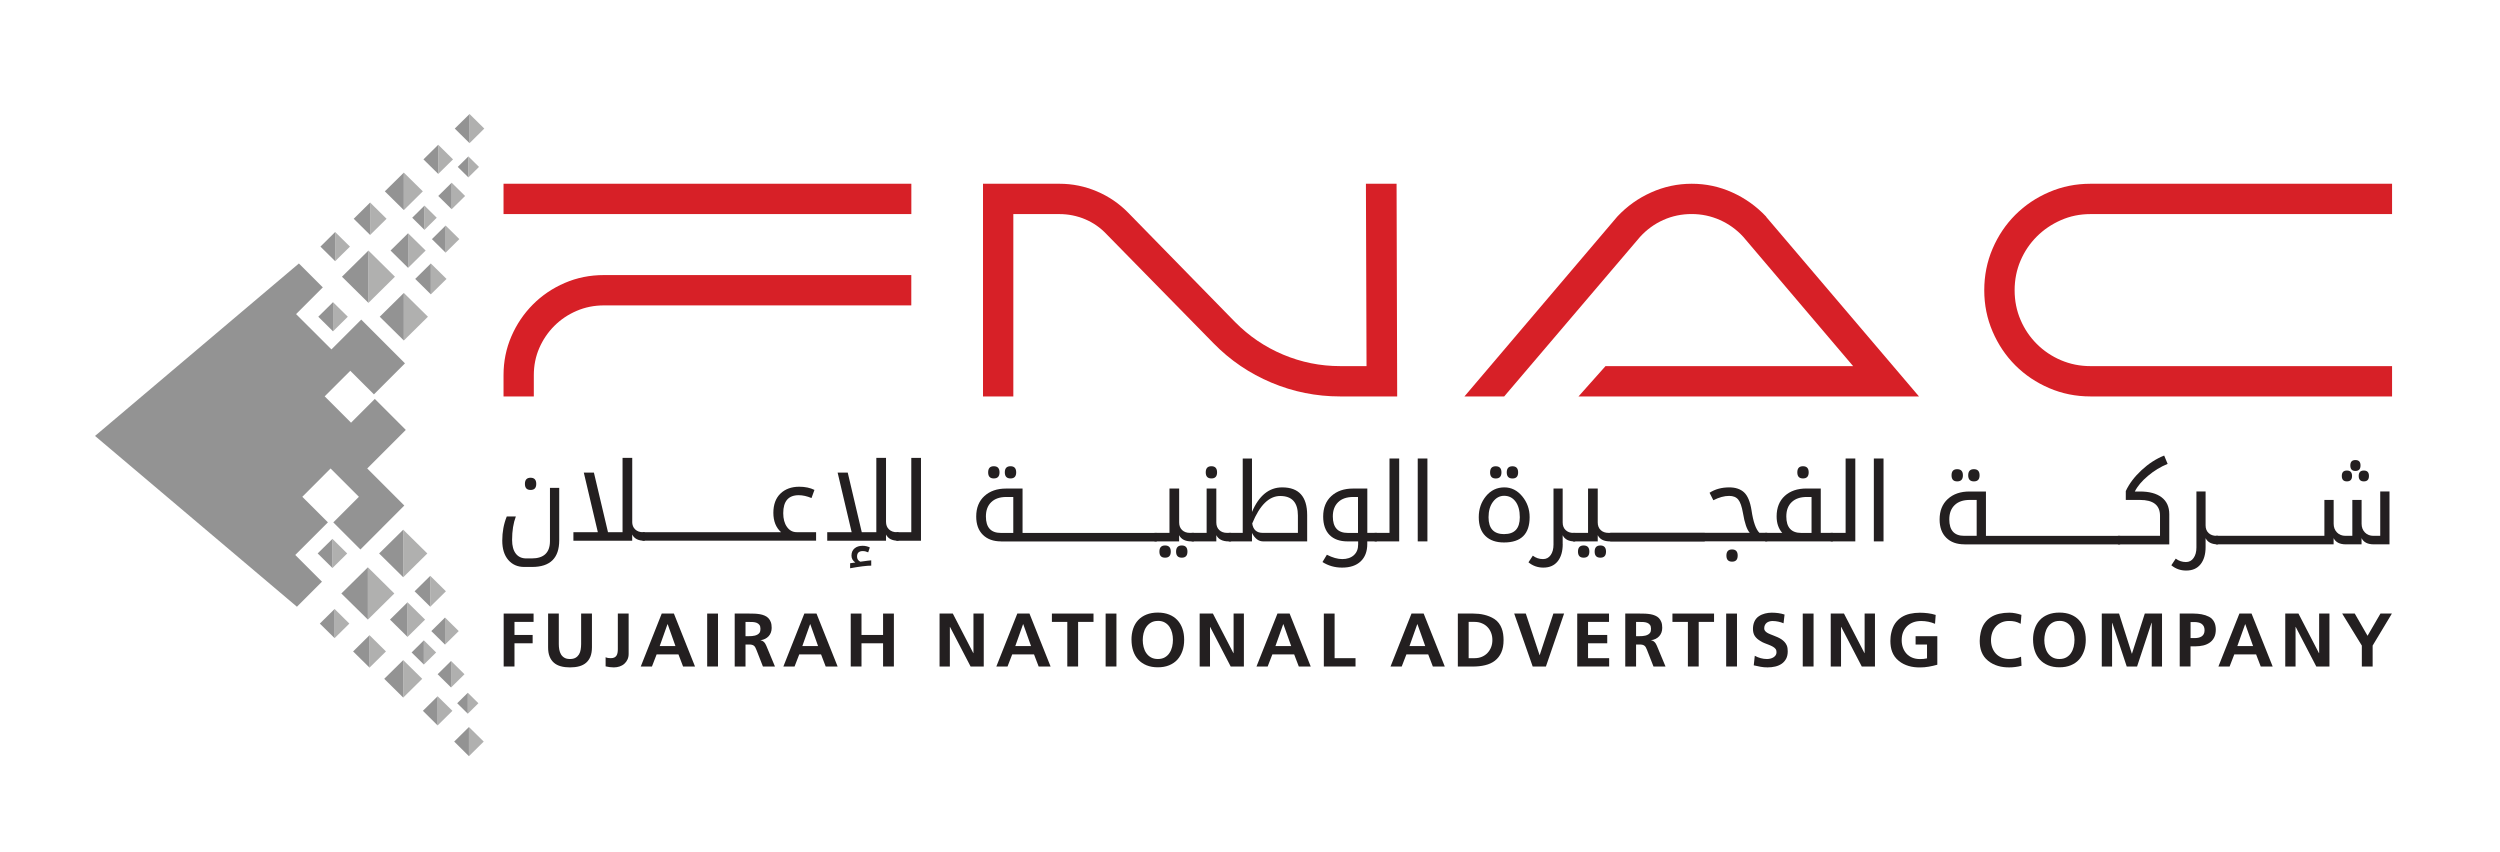<?xml version="1.0" encoding="UTF-8"?>
<svg id="Layer_1" data-name="Layer 1" xmlns="http://www.w3.org/2000/svg" viewBox="0 0 534.13 182.06">
  <defs>
    <style>
      .cls-1 {
        fill: #939393;
      }

      .cls-2 {
        fill: #b0b0af;
      }

      .cls-3 {
        fill: none;
      }

      .cls-4 {
        fill: #d72027;
      }

      .cls-5 {
        fill: #231f20;
      }
    </style>
  </defs>
  <g>
    <path class="cls-5" d="m129.39,140.42c.17.08.35.13.54.16.19.03.38.04.56.04.32,0,.57-.05.77-.15.2-.1.35-.23.46-.41.11-.18.18-.38.22-.61.04-.23.06-.48.06-.75v-7.62h2.31v8.62c0,.45-.08.86-.25,1.21-.16.35-.39.66-.67.91-.28.25-.62.44-1,.57-.38.13-.8.2-1.24.2-.3,0-.6-.02-.89-.06-.29-.04-.58-.09-.87-.16v-1.96Z"/>
    <g>
      <polygon class="cls-1" points="63.86 56.29 68.97 61.4 63.26 67.11 70.81 74.65 77.18 68.28 86.52 77.63 79.89 84.26 74.84 79.22 69.37 84.68 75 90.31 80.08 85.23 86.7 91.85 78.46 100.09 86.38 108.01 77 117.4 71.21 111.61 76.68 106.14 70.63 100.09 64.59 106.14 70.06 111.6 63.08 118.57 68.79 124.28 63.44 129.63 20.3 93.14 63.86 56.29"/>
      <polygon class="cls-2" points="100.32 24.36 103.47 27.47 100.32 30.59 100.32 24.36"/>
      <polygon class="cls-2" points="86.28 36.88 90.34 40.88 86.28 44.89 86.28 36.88"/>
      <polygon class="cls-2" points="95.21 53.98 95.21 48.19 98.14 51.08 95.21 53.98"/>
      <polygon class="cls-2" points="92.05 62.89 92.05 56.29 95.4 59.59 92.05 62.89"/>
      <polygon class="cls-2" points="90.94 53.53 87.19 57.23 87.19 49.84 90.94 53.53"/>
      <polygon class="cls-2" points="86.28 72.75 86.28 62.59 91.43 67.67 86.28 72.75"/>
      <polygon class="cls-2" points="93.63 30.93 96.79 34.05 93.63 37.16 93.63 30.93"/>
      <polygon class="cls-2" points="100.07 37.9 100.07 33.42 102.34 35.66 100.07 37.9"/>
      <polygon class="cls-2" points="71.15 70.79 71.15 64.56 74.31 67.67 71.15 70.79"/>
      <polygon class="cls-2" points="79.08 43.27 82.59 46.74 79.08 50.2 79.08 43.27"/>
      <polygon class="cls-2" points="78.72 53.53 84.38 59.12 78.72 64.71 78.72 53.53"/>
      <polygon class="cls-2" points="71.61 49.57 74.77 52.69 71.61 55.8 71.61 49.57"/>
      <polygon class="cls-2" points="90.69 43.93 93.31 46.52 90.69 49.11 90.69 43.93"/>
      <polygon class="cls-2" points="96.5 39.04 99.37 41.87 96.5 44.7 96.5 39.04"/>
      <polygon class="cls-2" points="100.19 161.56 100.19 155.33 103.35 158.44 100.19 161.56"/>
      <polygon class="cls-2" points="86.15 149.04 86.15 141.03 90.21 145.03 86.15 149.04"/>
      <polygon class="cls-2" points="95.08 131.94 98.01 134.83 95.08 137.72 95.08 131.94"/>
      <polygon class="cls-2" points="91.93 123.03 95.27 126.33 91.93 129.63 91.93 123.03"/>
      <polygon class="cls-2" points="87.07 128.68 90.82 132.38 87.07 136.08 87.07 128.68"/>
      <polygon class="cls-2" points="86.15 123.33 86.15 113.17 91.3 118.25 86.15 123.33"/>
      <polygon class="cls-2" points="93.5 154.99 93.5 148.76 96.66 151.87 93.5 154.99"/>
      <polygon class="cls-2" points="99.95 152.49 99.95 148.01 102.21 150.25 99.95 152.49"/>
      <polygon class="cls-2" points="74.18 118.25 71.03 121.36 71.03 115.13 74.18 118.25"/>
      <polygon class="cls-2" points="78.95 142.64 78.95 135.71 82.46 139.18 78.95 142.64"/>
      <polygon class="cls-2" points="78.6 132.38 78.6 121.21 84.25 126.8 78.6 132.38"/>
      <polygon class="cls-2" points="71.49 136.34 71.49 130.11 74.64 133.23 71.49 136.34"/>
      <polygon class="cls-2" points="90.56 141.98 90.56 136.81 93.18 139.4 90.56 141.98"/>
      <polygon class="cls-2" points="96.37 141.22 99.24 144.05 96.37 146.88 96.37 141.22"/>
      <polygon class="cls-1" points="86.28 36.88 86.28 44.89 82.22 40.88 86.28 36.88"/>
      <polygon class="cls-1" points="95.21 48.19 95.21 53.98 92.28 51.09 95.21 48.19"/>
      <polygon class="cls-1" points="92.05 56.29 92.05 62.89 88.71 59.59 92.05 56.29"/>
      <polygon class="cls-1" points="87.19 49.83 87.19 57.23 83.44 53.53 87.19 49.83"/>
      <polygon class="cls-1" points="86.28 72.75 81.13 67.67 86.28 62.59 86.28 72.75"/>
      <polygon class="cls-1" points="93.63 30.93 93.63 37.16 90.47 34.05 93.63 30.93"/>
      <polygon class="cls-1" points="71.15 70.79 68 67.67 71.15 64.56 71.15 70.79"/>
      <polygon class="cls-1" points="78.72 64.71 73.06 59.12 78.72 53.53 78.72 64.71"/>
      <polygon class="cls-1" points="71.61 49.57 71.61 55.8 68.46 52.69 71.61 49.57"/>
      <polygon class="cls-1" points="79.08 43.27 79.08 50.2 75.57 46.74 79.08 43.27"/>
      <polygon class="cls-1" points="100.32 24.36 100.32 30.59 97.16 27.47 100.32 24.36"/>
      <polygon class="cls-1" points="90.69 43.93 90.69 49.11 88.07 46.52 90.69 43.93"/>
      <polygon class="cls-1" points="96.5 39.04 96.5 44.7 93.63 41.87 96.5 39.04"/>
      <polygon class="cls-1" points="86.15 149.04 82.09 145.03 86.15 141.03 86.15 149.04"/>
      <polygon class="cls-1" points="95.08 131.94 95.08 137.72 92.15 134.83 95.08 131.94"/>
      <polygon class="cls-1" points="91.93 123.03 91.93 129.63 88.58 126.33 91.93 123.03"/>
      <polygon class="cls-1" points="87.07 128.68 87.07 136.08 83.32 132.38 87.07 128.68"/>
      <polygon class="cls-1" points="86.15 123.33 81 118.25 86.15 113.17 86.15 123.33"/>
      <polygon class="cls-1" points="93.5 154.99 90.35 151.87 93.5 148.76 93.5 154.99"/>
      <polygon class="cls-1" points="71.03 121.36 67.87 118.24 71.03 115.13 71.03 121.36"/>
      <polygon class="cls-1" points="78.6 132.38 72.93 126.8 78.6 121.21 78.6 132.38"/>
      <polygon class="cls-1" points="71.49 136.34 68.33 133.23 71.49 130.11 71.49 136.34"/>
      <polygon class="cls-1" points="78.95 142.64 75.44 139.18 78.95 135.71 78.95 142.64"/>
      <polygon class="cls-1" points="100.19 161.56 97.04 158.44 100.19 155.33 100.19 161.56"/>
      <polygon class="cls-1" points="99.95 148.01 99.95 152.49 97.68 150.25 99.95 148.01"/>
      <polygon class="cls-1" points="90.56 141.98 87.94 139.4 90.56 136.81 90.56 141.98"/>
      <polygon class="cls-1" points="96.37 141.22 96.37 146.88 93.5 144.05 96.37 141.22"/>
      <polygon class="cls-1" points="100.07 33.42 100.07 37.9 97.8 35.66 100.07 33.42"/>
    </g>
    <path class="cls-5" d="m135.07,111.48c0,.68.21,1.23.64,1.63.42.4.98.6,1.67.6h.37v1.82h-.08c-1.3,0-2.17-.45-2.6-1.33v1.33h-12.56v-1.82h5.22l-3-12.74h2.16l3.01,12.74h3.11v-15.88h2.07v13.65Z"/>
    <polygon class="cls-5" points="107.61 131.09 114 131.09 114 132.87 109.92 132.87 109.92 135.66 113.8 135.66 113.8 137.44 109.92 137.44 109.92 142.4 107.61 142.4 107.61 131.09"/>
    <path class="cls-5" d="m117.08,131.09h2.31v6.53c0,.4.03.79.1,1.17.07.38.19.72.37,1.02.18.3.42.54.73.72.31.18.7.27,1.18.27s.89-.09,1.2-.27c.31-.18.55-.42.73-.71.18-.29.3-.64.36-1.02.06-.38.1-.78.1-1.19v-6.53h2.31v7.23c0,.76-.11,1.41-.32,1.95-.21.54-.52.98-.92,1.33-.4.35-.89.6-1.47.76-.58.16-1.24.24-1.98.24s-1.39-.08-1.97-.24c-.58-.16-1.07-.41-1.47-.76-.4-.35-.71-.79-.92-1.33-.22-.54-.32-1.19-.32-1.95v-7.23Z"/>
    <path class="cls-5" d="m112,121.13c-1.42,0-2.55-.5-3.41-1.5-.86-1-1.28-2.38-1.28-4.12,0-1.87.32-3.59.96-5.16h1.94c-.53,1.39-.8,3.06-.8,5.02,0,1.25.26,2.22.79,2.91.52.68,1.27,1.03,2.25,1.03h1.14c2.61,0,3.91-1.24,3.91-3.71v-11.37h1.98v11.21c0,3.79-1.93,5.69-5.8,5.69h-1.67Zm1.36-19.06c.8,0,1.21.44,1.21,1.31s-.4,1.3-1.21,1.3-1.21-.43-1.21-1.3.4-1.31,1.21-1.31"/>
    <path class="cls-5" d="m141.37,131.09h2.61l4.51,11.31h-2.55l-.99-2.59h-4.66l-1,2.59h-2.39l4.48-11.31Zm1.27,2.27h-.03l-1.66,4.67h3.36l-1.66-4.67Z"/>
    <rect class="cls-5" x="151.09" y="131.09" width="2.31" height="11.31"/>
    <path class="cls-5" d="m156.98,131.09h3.15c.38,0,.76,0,1.14.02.38.02.75.06,1.1.12.35.06.68.16.98.29.31.13.57.3.8.53.22.23.4.51.53.85.13.34.19.76.19,1.25,0,.36-.06.69-.17.99-.11.3-.27.56-.48.79-.21.23-.46.41-.75.56-.29.15-.61.24-.97.29v.03c.16.02.3.07.43.14.12.08.24.16.34.27.1.1.18.22.26.36.07.13.14.27.2.4l1.84,4.42h-2.57l-1.38-3.53c-.09-.22-.17-.4-.25-.55-.08-.15-.18-.27-.3-.36-.12-.09-.26-.16-.43-.2-.17-.04-.37-.06-.62-.06h-.74v4.7h-2.31v-11.31Zm2.31,4.83h.75c.18,0,.38,0,.6-.02.21-.02.43-.05.63-.1.21-.05.4-.13.58-.23.18-.1.32-.23.43-.39.07-.11.13-.24.15-.4.03-.16.04-.3.04-.43,0-.36-.07-.65-.22-.84-.15-.2-.34-.34-.58-.44-.23-.09-.5-.15-.79-.17-.29-.02-.57-.02-.85-.02h-.75v3.04Z"/>
    <path class="cls-5" d="m171.84,131.09h2.61l4.51,11.31h-2.55l-.99-2.59h-4.66l-1,2.59h-2.39l4.48-11.31Zm1.27,2.27h-.03l-1.66,4.67h3.36l-1.66-4.67Z"/>
    <polygon class="cls-5" points="181.76 131.09 184.06 131.09 184.06 135.66 188.67 135.66 188.67 131.09 190.98 131.09 190.98 142.4 188.67 142.4 188.67 137.44 184.06 137.44 184.06 142.4 181.76 142.4 181.76 131.09"/>
    <polygon class="cls-5" points="200.74 131.09 203.57 131.09 207.95 139.55 207.98 139.55 207.98 131.09 210.18 131.09 210.18 142.4 207.37 142.4 202.97 133.94 202.94 133.94 202.94 142.4 200.74 142.4 200.74 131.09"/>
    <path class="cls-5" d="m217.34,131.09h2.61l4.51,11.31h-2.55l-.99-2.59h-4.66l-1,2.59h-2.39l4.48-11.31Zm1.27,2.27h-.03l-1.66,4.67h3.36l-1.66-4.67Z"/>
    <polygon class="cls-5" points="228.03 132.87 224.74 132.87 224.74 131.09 233.63 131.09 233.63 132.87 230.34 132.87 230.34 142.4 228.03 142.4 228.03 132.87"/>
    <rect class="cls-5" x="236.22" y="131.09" width="2.31" height="11.31"/>
    <path class="cls-5" d="m241.74,136.71c0-.88.12-1.67.36-2.39.24-.71.6-1.33,1.08-1.84.48-.51,1.07-.9,1.77-1.18.7-.28,1.51-.42,2.42-.42s1.71.14,2.41.42c.7.28,1.29.67,1.76,1.18.48.51.84,1.12,1.09,1.84.25.71.37,1.5.37,2.37s-.12,1.66-.37,2.38c-.25.72-.61,1.34-1.08,1.86-.47.52-1.06.92-1.76,1.21-.7.29-1.51.43-2.41.43s-1.72-.14-2.42-.43c-.7-.29-1.29-.69-1.77-1.21-.48-.52-.84-1.14-1.08-1.86-.24-.72-.36-1.52-.36-2.38m5.64-4.03c-.58,0-1.07.12-1.48.36-.41.24-.74.55-1.01.94-.26.38-.45.82-.57,1.31-.12.49-.18.98-.18,1.48s.06.99.18,1.48c.12.48.31.92.57,1.3s.59.69,1,.92c.41.23.9.35,1.48.35s1.09-.12,1.5-.36.74-.55.99-.94c.26-.39.44-.83.56-1.32.11-.49.17-.99.17-1.49s-.06-.99-.18-1.48c-.12-.48-.31-.91-.56-1.29-.26-.38-.59-.69-1-.92-.4-.23-.9-.35-1.48-.35"/>
    <polygon class="cls-5" points="256.31 131.09 259.14 131.09 263.52 139.55 263.56 139.55 263.56 131.09 265.76 131.09 265.76 142.4 262.94 142.4 258.55 133.94 258.52 133.94 258.52 142.4 256.31 142.4 256.31 131.09"/>
    <path class="cls-5" d="m272.92,131.09h2.61l4.51,11.31h-2.55l-.99-2.59h-4.66l-1,2.59h-2.39l4.48-11.31Zm1.27,2.27h-.03l-1.66,4.67h3.36l-1.66-4.67Z"/>
    <polygon class="cls-5" points="282.84 131.09 285.14 131.09 285.14 140.62 289.61 140.62 289.61 142.4 282.84 142.4 282.84 131.09"/>
    <path class="cls-5" d="m301.56,131.09h2.61l4.51,11.31h-2.55l-.99-2.59h-4.66l-1,2.59h-2.39l4.48-11.31Zm1.27,2.27h-.03l-1.66,4.67h3.36l-1.66-4.67Z"/>
    <path class="cls-5" d="m311.48,131.09h3.3c.38,0,.76.02,1.15.06.39.04.79.1,1.17.2.39.09.76.21,1.13.36.36.15.71.32,1.03.53.39.25.71.55.96.89.26.34.46.71.61,1.1.15.39.26.81.32,1.24.06.43.09.86.09,1.29,0,1.05-.16,1.93-.49,2.65-.32.72-.78,1.3-1.36,1.75-.58.45-1.28.77-2.09.96-.81.2-1.71.29-2.69.29h-3.14v-11.31Zm2.31,9.53h1.28c.57,0,1.08-.1,1.55-.3s.86-.47,1.19-.82c.33-.35.59-.76.77-1.23.18-.47.27-.98.27-1.53s-.09-1.06-.27-1.53c-.18-.47-.43-.88-.77-1.23-.33-.35-.73-.62-1.2-.81-.47-.2-.98-.3-1.55-.3h-1.28v7.74Z"/>
    <polygon class="cls-5" points="323.51 131.09 325.99 131.09 328.93 139.97 328.96 139.97 331.88 131.09 334.17 131.09 330.29 142.4 327.46 142.4 323.51 131.09"/>
    <polygon class="cls-5" points="336.98 131.09 343.77 131.09 343.77 132.87 339.29 132.87 339.29 135.66 343.39 135.66 343.39 137.44 339.29 137.44 339.29 140.62 343.8 140.62 343.8 142.4 336.98 142.4 336.98 131.09"/>
    <path class="cls-5" d="m347.25,131.09h3.15c.38,0,.76,0,1.14.02.38.02.75.06,1.1.12.35.06.68.16.98.29.31.13.57.3.8.53.22.23.4.51.53.85.13.34.19.76.19,1.25,0,.36-.06.69-.17.99-.11.3-.27.56-.48.79-.21.23-.46.41-.75.56-.29.15-.62.24-.97.29v.03c.16.02.3.07.43.14.12.08.24.16.34.27.1.1.18.22.26.36.07.13.14.27.2.4l1.84,4.42h-2.57l-1.38-3.53c-.09-.22-.17-.4-.25-.55-.08-.15-.18-.27-.3-.36-.12-.09-.26-.16-.43-.2-.17-.04-.37-.06-.62-.06h-.74v4.7h-2.31v-11.31Zm2.31,4.83h.75c.18,0,.38,0,.6-.02.21-.02.43-.05.63-.1.21-.05.4-.13.58-.23.18-.1.32-.23.43-.39.08-.11.13-.24.15-.4.03-.16.04-.3.04-.43,0-.36-.07-.65-.22-.84-.15-.2-.34-.34-.58-.44-.23-.09-.5-.15-.79-.17-.29-.02-.57-.02-.85-.02h-.75v3.04Z"/>
    <polygon class="cls-5" points="360.62 132.87 357.32 132.87 357.32 131.09 366.21 131.09 366.21 132.87 362.93 132.87 362.93 142.4 360.62 142.4 360.62 132.87"/>
    <rect class="cls-5" x="368.8" y="131.09" width="2.31" height="11.31"/>
    <path class="cls-5" d="m381.07,133.17c-.37-.16-.75-.28-1.15-.36-.39-.08-.79-.13-1.19-.13-.26,0-.49.03-.71.1-.22.06-.41.16-.57.29-.16.13-.29.29-.38.49-.1.2-.14.43-.14.7,0,.2.05.38.17.52.11.15.26.28.45.4.19.12.41.22.65.32.25.1.51.2.78.31.27.11.55.22.82.34.28.12.54.27.79.43.25.17.48.36.68.58.2.22.37.48.49.77.08.18.12.39.15.61.03.23.04.43.04.63,0,.63-.12,1.16-.35,1.59-.24.43-.55.79-.95,1.06-.4.27-.85.47-1.38.59-.52.12-1.06.18-1.63.18-.51,0-1-.04-1.49-.13-.49-.09-.98-.19-1.46-.31l.22-2.04c.4.22.82.39,1.26.51.44.12.89.18,1.35.18.22,0,.45-.03.69-.08.24-.06.46-.14.66-.26.2-.12.36-.27.49-.45.13-.18.19-.4.19-.66,0-.12-.01-.24-.04-.36-.03-.12-.08-.23-.15-.33-.06-.09-.15-.18-.26-.27-.11-.09-.22-.16-.32-.22-.27-.15-.56-.29-.85-.4-.3-.12-.59-.23-.88-.34-.16-.06-.31-.12-.46-.2-.15-.08-.3-.16-.44-.25-.27-.16-.51-.33-.71-.5-.2-.18-.37-.37-.51-.57-.14-.21-.24-.44-.31-.7-.07-.26-.1-.54-.1-.86,0-.26.02-.52.07-.78.05-.26.12-.5.22-.73.1-.23.23-.45.39-.65.16-.2.35-.38.58-.53.4-.27.84-.46,1.31-.58.47-.12.95-.18,1.43-.18s.94.03,1.39.09c.46.06.91.17,1.36.31l-.22,1.87Z"/>
    <rect class="cls-5" x="385.16" y="131.09" width="2.31" height="11.31"/>
    <polygon class="cls-5" points="391.14 131.09 393.97 131.09 398.35 139.55 398.38 139.55 398.38 131.09 400.59 131.09 400.59 142.4 397.77 142.4 393.38 133.94 393.34 133.94 393.34 142.4 391.14 142.4 391.14 131.09"/>
    <path class="cls-5" d="m413.43,133.28c-.95-.4-1.94-.6-2.97-.6-.63,0-1.21.1-1.72.29-.51.2-.95.47-1.31.83-.36.36-.64.79-.84,1.29-.2.51-.29,1.07-.29,1.69,0,.58.09,1.12.27,1.61.18.49.44.92.77,1.28.33.36.74.64,1.22.84.48.2,1.03.3,1.64.3.26,0,.51-.01.76-.03.25-.02.5-.06.75-.12v-2.95h-2.44v-1.78h4.64v6.09c-.6.17-1.21.31-1.84.42-.62.11-1.25.16-1.88.16-.42,0-.83-.02-1.23-.07-.4-.05-.79-.13-1.17-.24-.38-.11-.75-.26-1.11-.44-.36-.18-.7-.4-1.02-.67-.33-.27-.61-.56-.84-.88-.23-.32-.41-.66-.55-1.02-.14-.36-.24-.74-.3-1.13-.06-.39-.09-.8-.09-1.21,0-.29.02-.59.05-.89.03-.3.08-.6.15-.88.17-.77.44-1.43.81-1.97.38-.54.83-.98,1.36-1.32.53-.34,1.13-.59,1.8-.74.67-.15,1.38-.23,2.14-.23.57,0,1.14.04,1.71.11.57.07,1.12.19,1.66.36l-.14,1.91Z"/>
    <path class="cls-5" d="m431.91,142.24c-.42.12-.85.2-1.3.26-.44.06-.88.09-1.32.09-.42,0-.83-.02-1.23-.07-.4-.05-.79-.13-1.17-.24-.38-.11-.75-.26-1.11-.44-.36-.18-.7-.4-1.03-.67-.33-.27-.61-.56-.84-.88-.23-.32-.41-.66-.55-1.02-.14-.36-.24-.74-.3-1.13-.06-.39-.09-.79-.09-1.21,0-.29.02-.59.05-.89.04-.3.09-.6.15-.88.17-.77.44-1.43.81-1.97.38-.54.83-.98,1.36-1.32.53-.34,1.13-.59,1.8-.74.67-.15,1.38-.23,2.14-.23.45,0,.89.04,1.32.13.44.08.86.2,1.28.34l-.16,1.91c-.22-.12-.43-.22-.62-.3-.19-.08-.39-.14-.58-.18-.2-.05-.4-.08-.61-.1-.21-.02-.44-.03-.68-.03-.6,0-1.15.11-1.62.32-.48.21-.88.51-1.21.87-.33.37-.58.81-.76,1.3-.17.5-.26,1.03-.26,1.6s.09,1.12.27,1.61c.18.49.44.92.77,1.28.34.36.74.64,1.22.84.48.2,1.03.3,1.64.3.19,0,.39,0,.62-.03.22-.02.45-.05.67-.09.22-.04.44-.09.65-.15.21-.06.4-.13.58-.21l.1,1.9Z"/>
    <path class="cls-5" d="m434.36,136.71c0-.88.12-1.67.37-2.39.24-.71.6-1.33,1.08-1.84.47-.51,1.07-.9,1.77-1.18.7-.28,1.51-.42,2.42-.42s1.71.14,2.41.42c.7.28,1.29.67,1.76,1.18.48.51.84,1.12,1.09,1.84.25.71.37,1.5.37,2.37s-.12,1.66-.37,2.38c-.25.72-.61,1.34-1.08,1.86-.47.52-1.06.92-1.76,1.21-.7.29-1.51.43-2.41.43s-1.72-.14-2.42-.43c-.7-.29-1.29-.69-1.77-1.21-.48-.52-.84-1.14-1.08-1.86-.24-.72-.37-1.52-.37-2.38m5.64-4.03c-.58,0-1.07.12-1.48.36-.41.24-.75.55-1.01.94-.26.38-.45.82-.57,1.31-.12.49-.18.98-.18,1.48s.06.99.18,1.48c.12.48.31.92.57,1.3.26.38.59.69,1,.92.41.23.9.35,1.48.35s1.09-.12,1.5-.36c.41-.24.74-.55.99-.94.26-.39.44-.83.56-1.32.11-.49.17-.99.17-1.49s-.06-.99-.17-1.48c-.12-.48-.31-.91-.56-1.29-.26-.38-.59-.69-1-.92-.41-.23-.9-.35-1.49-.35"/>
    <polygon class="cls-5" points="449.05 131.09 452.74 131.09 455.47 139.66 455.5 139.66 458.24 131.09 461.92 131.09 461.92 142.4 459.72 142.4 459.72 133.06 459.68 133.06 456.59 142.4 454.38 142.4 451.28 133.06 451.25 133.1 451.25 142.4 449.05 142.4 449.05 131.09"/>
    <path class="cls-5" d="m465.7,131.09h2.98c.55,0,1.11.05,1.68.15.57.1,1.1.28,1.6.53.26.14.49.3.67.5.18.2.34.41.45.65.12.24.2.49.25.76.05.27.08.54.08.82,0,.66-.11,1.22-.34,1.67-.23.46-.54.83-.94,1.11-.39.28-.86.49-1.39.62-.53.12-1.1.19-1.7.19h-1.03v4.3h-2.31v-11.31Zm2.31,5.24h.86c.29,0,.57-.03.82-.08.26-.05.48-.15.68-.27.2-.13.35-.3.47-.52.11-.22.17-.49.17-.81s-.06-.61-.17-.83c-.12-.22-.27-.4-.47-.54-.2-.14-.43-.24-.7-.29-.27-.06-.55-.09-.85-.09h-.8v3.45Z"/>
    <path class="cls-5" d="m478.44,131.09h2.61l4.51,11.31h-2.55l-.99-2.59h-4.66l-1,2.59h-2.39l4.48-11.31Zm1.27,2.27h-.03l-1.67,4.67h3.36l-1.66-4.67Z"/>
    <polygon class="cls-5" points="488.25 131.09 491.07 131.09 495.45 139.55 495.49 139.55 495.49 131.09 497.69 131.09 497.69 142.4 494.88 142.4 490.48 133.94 490.45 133.94 490.45 142.4 488.25 142.4 488.25 131.09"/>
    <polygon class="cls-5" points="504.61 137.93 500.41 131.09 503.1 131.09 505.83 135.84 508.59 131.09 511.03 131.09 506.92 137.93 506.92 142.4 504.61 142.4 504.61 137.93"/>
    <path class="cls-4" d="m409.99,84.7h-72.74l5.77-6.48h52.9l-23.47-27.62c-1.43-1.56-3.09-2.75-4.99-3.6-1.9-.84-3.91-1.27-6.03-1.27s-4.18.42-6.06,1.27c-1.88.84-3.53,2.04-4.96,3.6l-29.04,34.1h-8.49l32.67-38.44c2.07-2.21,4.48-3.92,7.23-5.15,2.74-1.23,5.63-1.85,8.66-1.85s5.91.61,8.65,1.85c2.74,1.23,5.15,2.95,7.23,5.15l.07.13,32.61,38.32Z"/>
    <path class="cls-4" d="m511.07,84.7h-64.44c-3.11,0-6.05-.59-8.82-1.78-2.77-1.19-5.18-2.81-7.23-4.86-2.05-2.05-3.67-4.46-4.86-7.23-1.19-2.77-1.78-5.7-1.78-8.82s.59-6.11,1.78-8.88c1.19-2.77,2.81-5.18,4.86-7.23,2.05-2.05,4.46-3.67,7.23-4.86,2.77-1.19,5.7-1.78,8.82-1.78h64.44v6.48h-64.44c-2.25,0-4.35.43-6.32,1.3-1.97.87-3.68,2.03-5.15,3.5-1.47,1.47-2.63,3.19-3.47,5.15-.84,1.97-1.26,4.08-1.26,6.32s.42,4.36,1.26,6.32c.84,1.97,2,3.68,3.47,5.15,1.47,1.47,3.19,2.63,5.15,3.47,1.97.84,4.07,1.27,6.32,1.27h64.44v6.48Z"/>
    <path class="cls-4" d="m194.71,45.73h-87.13v-6.48h87.13v6.48Zm-80.65,38.97h-6.48v-4.54c0-2.94.56-5.71,1.68-8.3,1.12-2.59,2.66-4.86,4.6-6.81,1.94-1.95,4.21-3.48,6.81-4.6,2.59-1.12,5.38-1.68,8.36-1.68h65.67v6.48h-65.67c-2.08,0-4.02.39-5.83,1.17-1.82.78-3.41,1.85-4.77,3.21-1.36,1.36-2.43,2.94-3.21,4.73-.78,1.79-1.17,3.73-1.17,5.8v4.54Z"/>
    <path class="cls-4" d="m298.51,84.7h-12.19c-5.1,0-10-.98-14.68-2.95s-8.81-4.77-12.35-8.39l-22.89-23.34c-1.3-1.38-2.82-2.44-4.57-3.18-1.75-.73-3.58-1.1-5.48-1.1h-9.85v38.97h-6.48v-45.45h16.34c2.76,0,5.42.54,7.97,1.62,2.55,1.08,4.8,2.61,6.74,4.6l22.82,23.34c2.94,2.98,6.35,5.3,10.24,6.94,3.89,1.64,7.95,2.46,12.19,2.46h5.64l-.13-38.96h6.55l.13,45.45Z"/>
    <path class="cls-5" d="m137.29,115.53v-1.82h29.59c-1.1-.99-1.65-2.37-1.65-4.14s.51-3.15,1.52-4.12c1.01-.97,2.35-1.46,4.02-1.46,1.24,0,2.32.23,3.24.68l-.63,1.74c-.96-.4-1.87-.61-2.73-.61-2.2,0-3.31,1.28-3.31,3.85,0,1.2.26,2.17.79,2.92.53.75,1.22,1.13,2.08,1.13h4.15v1.82h-37.08Z"/>
    <path class="cls-5" d="m189.3,111.48c0,.68.21,1.23.64,1.63.42.4.98.6,1.67.6h.37v1.82h-.08c-1.3,0-2.17-.45-2.6-1.33v1.33h-12.56v-1.82h5.22l-3-12.74h2.16l3,12.74h3.11v-15.89h2.07v13.65Zm-3.16,9.37c-.96,0-2.46.19-4.51.56v-1.07l1.11-.16c-.55-.38-.82-.87-.82-1.47,0-.67.22-1.18.66-1.55.44-.37,1.01-.55,1.72-.55.55,0,1.06.12,1.54.35l-.35,1.05c-.39-.18-.77-.27-1.16-.27-.81,0-1.22.39-1.22,1.18,0,.49.23.86.7,1.09,1.36-.19,2.14-.29,2.33-.29v1.14Z"/>
    <polygon class="cls-5" points="191.52 113.71 194.7 113.71 194.7 97.83 196.77 97.83 196.77 115.53 191.52 115.53 191.52 113.71"/>
    <path class="cls-5" d="m213.88,115.67c-1.65,0-2.94-.47-3.89-1.41-.95-.94-1.42-2.24-1.42-3.9,0-1.85.58-3.31,1.75-4.38,1.17-1.07,2.71-1.6,4.63-1.6h3.52v9.48h28.67v1.82h-33.26Zm1.14-9.49c-1.4,0-2.48.37-3.24,1.11-.76.73-1.14,1.75-1.14,3.05,0,2.34,1.06,3.52,3.19,3.52h2.66v-7.67h-1.47Zm-2.69-6.57c.81,0,1.22.44,1.22,1.31s-.41,1.3-1.22,1.3-1.21-.43-1.21-1.3.4-1.31,1.21-1.31m3.57,0c.8,0,1.21.44,1.21,1.31s-.4,1.3-1.21,1.3-1.22-.43-1.22-1.3.4-1.31,1.22-1.31"/>
    <path class="cls-5" d="m246.67,113.85h3.19v-9.48h2.07v7.25c0,.68.21,1.23.63,1.63.42.4.98.6,1.68.6h.84v1.82h-.54c-1.3,0-2.17-.44-2.62-1.33v1.33h-5.26v-1.82Zm2.25,2.69c.81,0,1.22.44,1.22,1.31s-.4,1.3-1.22,1.3-1.21-.43-1.21-1.3.4-1.31,1.21-1.31m3.57,0c.8,0,1.21.44,1.21,1.31s-.4,1.3-1.21,1.3-1.22-.43-1.22-1.3.41-1.31,1.22-1.31"/>
    <path class="cls-5" d="m254.61,113.85h3.19v-9.48h2.07v7.25c0,.68.21,1.23.63,1.63.42.4.98.6,1.68.6h.85v1.82h-.54c-1.3,0-2.17-.45-2.62-1.33v1.33h-5.26v-1.82Zm4.21-14.24c.8,0,1.21.44,1.21,1.31s-.4,1.3-1.21,1.3-1.21-.43-1.21-1.3.4-1.31,1.21-1.31"/>
    <path class="cls-5" d="m267.49,115.67h-4.94v-1.82h2.96v-15.89h1.98v11.42c1.49-3.5,3.65-5.25,6.45-5.25,3.56,0,5.34,1.97,5.34,5.92v5.62h-9.41c-.97,0-1.76-.6-2.38-1.8v1.8Zm.05-3.82c.2,1.34.96,2,2.25,2h7.51v-3.7c0-2.79-1.26-4.18-3.78-4.18-2.38,0-4.38,1.96-5.98,5.87"/>
    <path class="cls-5" d="m292.12,113.85h2.04v1.82h-2.04v.56c0,1.58-.47,2.82-1.41,3.71-.94.89-2.26,1.33-3.97,1.33-1.56,0-2.95-.4-4.19-1.19l.94-1.56c1.2.62,2.3.93,3.3.93s1.86-.28,2.47-.84c.61-.56.91-1.31.91-2.27v-.67h-2.27c-1.65,0-2.93-.46-3.84-1.37-.9-.92-1.36-2.23-1.36-3.94,0-1.85.58-3.31,1.75-4.38,1.17-1.07,2.71-1.6,4.63-1.6h3.05v9.48Zm-2.98-7.67c-1.4,0-2.48.37-3.24,1.11-.76.74-1.14,1.75-1.14,3.05,0,2.34,1.07,3.52,3.2,3.52h2.18v-7.67h-1Z"/>
    <polygon class="cls-5" points="293.69 113.85 296.87 113.85 296.87 97.96 298.94 97.96 298.94 115.67 293.69 115.67 293.69 113.85"/>
    <rect class="cls-5" x="302.9" y="97.96" width="2.07" height="17.71"/>
    <path class="cls-5" d="m419.71,116.3c-1.65,0-2.94-.47-3.89-1.41-.95-.94-1.42-2.24-1.42-3.9,0-1.85.58-3.31,1.75-4.38,1.17-1.07,2.71-1.6,4.63-1.6h3.52v9.48h28.67v1.82h-33.26Zm1.14-9.49c-1.4,0-2.48.37-3.24,1.11-.76.73-1.14,1.75-1.14,3.05,0,2.34,1.06,3.51,3.19,3.51h2.66v-7.67h-1.47Zm-2.69-6.57c.81,0,1.22.44,1.22,1.31s-.41,1.3-1.22,1.3-1.21-.43-1.21-1.3.4-1.31,1.21-1.31m3.57,0c.8,0,1.21.44,1.21,1.31s-.4,1.3-1.21,1.3-1.22-.43-1.22-1.3.4-1.31,1.22-1.31"/>
    <path class="cls-5" d="m452.5,116.3v-1.82h8.99v-4.29c0-2.26-1.43-3.38-4.29-3.38h-3.02v-1.9c.73-1.57,1.86-3.06,3.37-4.46,1.51-1.4,3.12-2.44,4.83-3.12l.74,1.78c-1.49.61-2.9,1.46-4.2,2.56-1.31,1.1-2.25,2.21-2.81,3.34h1.09c1.99,0,3.53.41,4.63,1.24,1.09.83,1.64,2.03,1.64,3.61v6.45h-10.97Z"/>
    <path class="cls-5" d="m471.23,116.86c0,1.57-.36,2.8-1.08,3.7-.72.9-1.74,1.34-3.07,1.34-1.2,0-2.26-.37-3.17-1.13l.94-1.42c.65.49,1.38.73,2.18.73.68,0,1.23-.28,1.63-.86.41-.57.61-1.32.61-2.25v-11.97h1.96v7.25c0,.68.21,1.23.64,1.63.42.4.98.6,1.67.6h.36v1.82h-.07c-1.3,0-2.17-.45-2.6-1.33v1.89Z"/>
    <path class="cls-5" d="m473.45,116.3v-1.82h23.16v-7.67h1.98v5.09c0,.76.24,1.38.71,1.86.47.48,1.08.72,1.83.72h1.45v-7.67h1.98v5.09c0,.76.24,1.38.71,1.86.47.48,1.08.72,1.82.72h1.45v-9.48h1.98v11.3h-3.36c-1.31,0-2.17-.45-2.61-1.33v1.33h-3.36c-1.3,0-2.17-.45-2.61-1.33v1.33h-25.13Zm27.97-15.77c.73,0,1.1.39,1.1,1.16s-.37,1.16-1.1,1.16-1.09-.39-1.09-1.16.36-1.16,1.09-1.16m1.82-2.24c.73,0,1.09.39,1.09,1.16s-.36,1.17-1.09,1.17-1.09-.39-1.09-1.17.36-1.16,1.09-1.16m1.8,2.24c.73,0,1.09.39,1.09,1.16s-.36,1.16-1.09,1.16-1.1-.39-1.1-1.16.37-1.16,1.1-1.16"/>
    <path class="cls-5" d="m321.34,115.9c-1.71,0-3.03-.46-3.98-1.39-.95-.93-1.42-2.26-1.42-4.02s.52-3.23,1.54-4.48c1.03-1.25,2.34-1.88,3.93-1.88,1.49,0,2.77.64,3.82,1.91,1.05,1.27,1.58,2.76,1.58,4.45,0,3.6-1.82,5.41-5.47,5.41m.04-1.79c2.22,0,3.33-1.2,3.33-3.6,0-1.43-.31-2.55-.92-3.36-.61-.82-1.43-1.22-2.43-1.22-.94,0-1.73.42-2.37,1.27-.64.84-.96,1.95-.96,3.32,0,2.4,1.12,3.6,3.36,3.6m-1.82-14.5c.81,0,1.22.44,1.22,1.31s-.41,1.3-1.22,1.3-1.21-.43-1.21-1.3.4-1.31,1.21-1.31m3.57,0c.8,0,1.21.44,1.21,1.31s-.4,1.3-1.21,1.3-1.22-.43-1.22-1.3.4-1.31,1.22-1.31"/>
    <path class="cls-5" d="m333.88,116.23c0,1.57-.36,2.8-1.08,3.7-.72.9-1.74,1.34-3.07,1.34-1.2,0-2.26-.38-3.17-1.13l.93-1.42c.65.49,1.38.73,2.18.73.68,0,1.23-.28,1.63-.85.41-.57.61-1.32.61-2.25v-11.97h1.96v7.25c0,.68.21,1.23.64,1.63.42.4.98.6,1.67.6h.36v1.82h-.07c-1.3,0-2.17-.45-2.6-1.33v1.89Z"/>
    <path class="cls-5" d="m336.1,113.85h3.19v-9.48h2.07v7.25c0,.68.21,1.23.63,1.63.42.4.98.6,1.68.6h20.55v1.82h-20.24c-1.3,0-2.17-.44-2.62-1.33v1.33h-5.26v-1.82Zm2.25,2.69c.81,0,1.22.44,1.22,1.31s-.41,1.3-1.22,1.3-1.21-.43-1.21-1.3.4-1.31,1.21-1.31m3.57,0c.8,0,1.21.44,1.21,1.31s-.4,1.3-1.21,1.3-1.22-.43-1.22-1.3.41-1.31,1.22-1.31"/>
    <path class="cls-5" d="m373.85,113.85c-.61-.65-1.1-2.07-1.47-4.27-.24-1.37-.57-2.32-1-2.84-.43-.53-1.08-.79-1.94-.79-1.05,0-2.17.31-3.38.93l-.81-1.6c1.19-.77,2.6-1.15,4.21-1.15,1.34,0,2.4.36,3.17,1.07.77.72,1.3,2,1.59,3.84.36,2.44.92,4.04,1.68,4.8h1.67v1.82h-33.54v-1.82h29.81Zm-3.79,3.54c.8,0,1.2.44,1.2,1.31s-.4,1.3-1.2,1.3-1.21-.43-1.21-1.3.4-1.31,1.21-1.31"/>
    <path class="cls-5" d="m377.13,113.85h3.65c-.8-.9-1.2-2.07-1.2-3.52,0-1.85.58-3.31,1.73-4.37,1.16-1.06,2.71-1.59,4.65-1.59h3.05v9.48h2.58v1.82h-14.46v-1.82Zm8.9-7.67c-1.39,0-2.47.37-3.23,1.1-.77.73-1.15,1.75-1.15,3.06,0,2.34,1.06,3.52,3.19,3.52h2.2v-7.67h-1Zm-.82-6.57c.81,0,1.22.44,1.22,1.31s-.41,1.3-1.22,1.3-1.21-.43-1.21-1.3.4-1.31,1.21-1.31"/>
    <polygon class="cls-5" points="391.13 113.85 394.32 113.85 394.32 97.96 396.39 97.96 396.39 115.67 391.13 115.67 391.13 113.85"/>
    <rect class="cls-5" x="400.35" y="97.96" width="2.07" height="17.71"/>
  </g>
  <rect class="cls-3" x="-155.26" y="-182.06" width="841.89" height="527.78"/>
</svg>